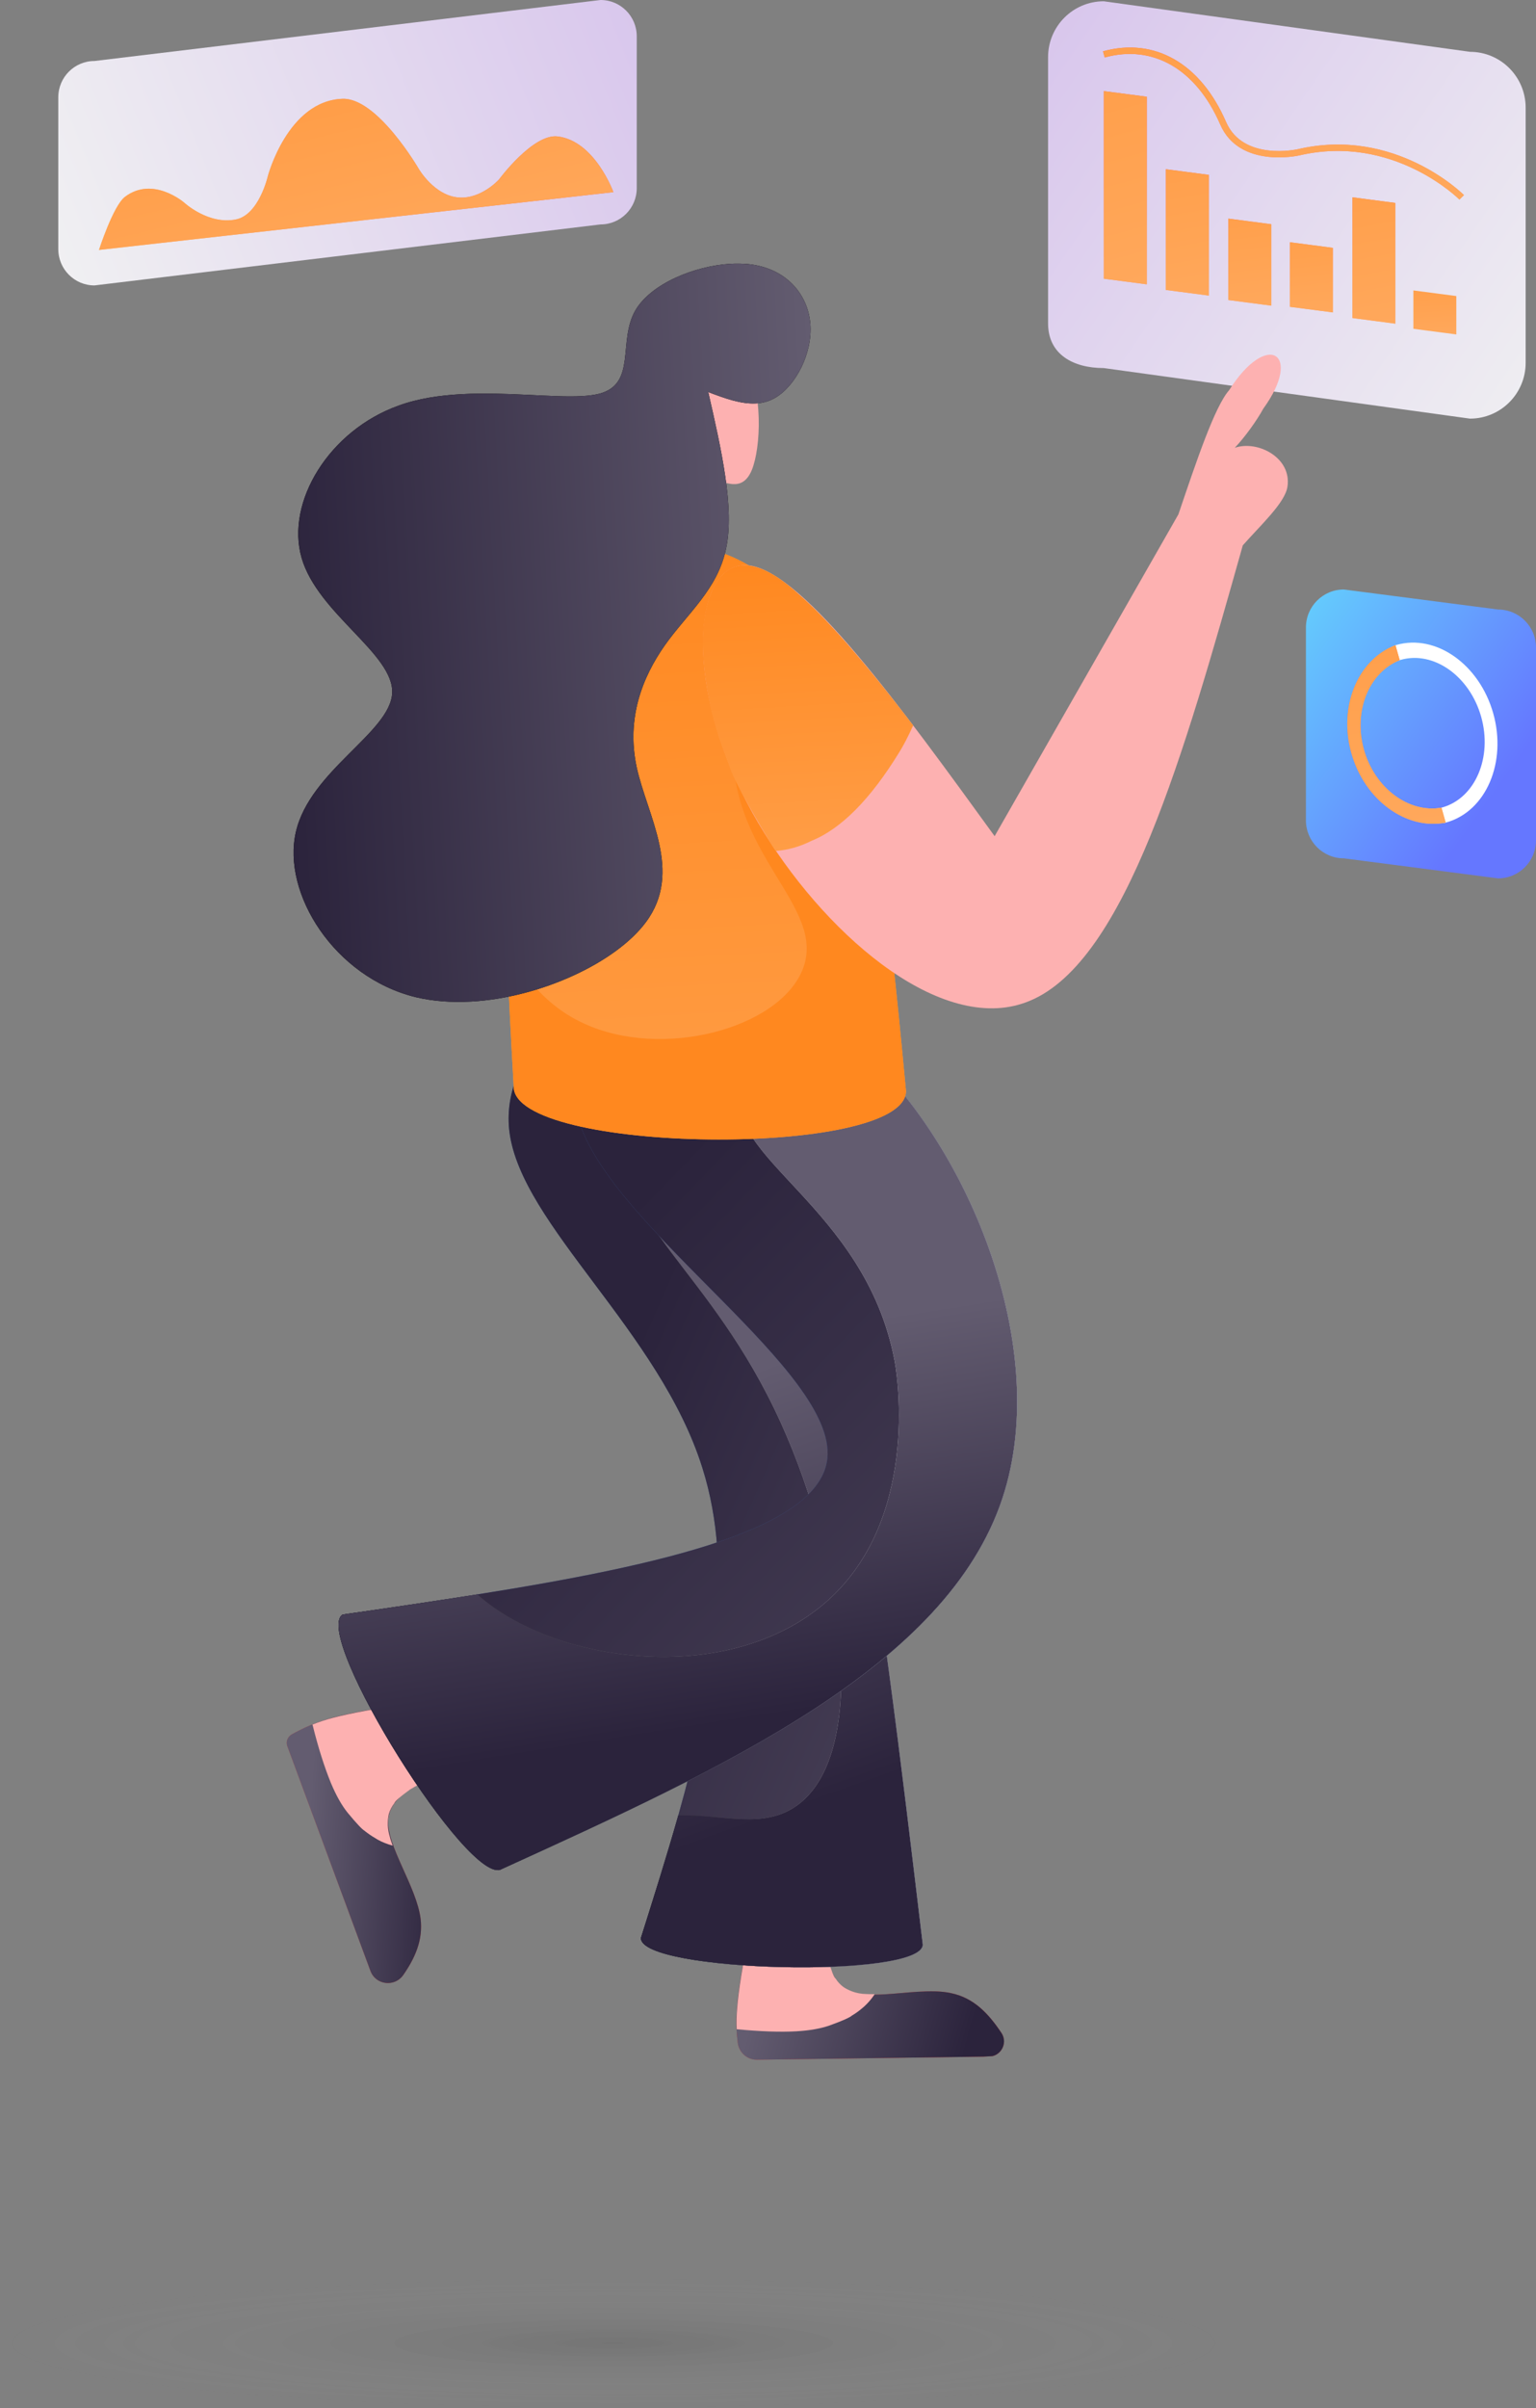 <svg width="448" height="702" viewBox="0 0 448 702" fill="none" xmlns="http://www.w3.org/2000/svg">
<rect x="0" y="0" width="448" height="702" fill="#808080" stroke="none"/>
<path d="M428.736 122.031L321.933 107.292C312.96 107.292 305.687 103.268 305.687 94.273V16.661C305.687 7.665 312.96 0.373 321.933 0.373L428.736 15.104C437.709 15.104 444.982 22.396 444.982 31.392V105.743C444.99 114.738 437.709 122.031 428.736 122.031Z" fill="url(#paint0_linear_295_12)"/>
<path d="M334.473 82.884L321.957 81.246V26.557L334.473 28.196V82.884Z" fill="url(#paint1_linear_295_12)"/>
<path d="M334.473 82.884L321.957 81.246V26.557L334.473 28.196V82.884Z" fill="url(#paint2_linear_295_12)"/>
<path d="M352.564 86.161L340.048 84.523V49.335L352.564 50.973V86.161Z" fill="url(#paint3_linear_295_12)"/>
<path d="M352.564 86.161L340.048 84.523V49.335L352.564 50.973V86.161Z" fill="url(#paint4_linear_295_12)"/>
<path d="M370.792 89.098L358.276 87.459V63.724L370.792 65.363V89.098Z" fill="url(#paint5_linear_295_12)"/>
<path d="M370.792 89.098L358.276 87.459V63.724L370.792 65.363V89.098Z" fill="url(#paint6_linear_295_12)"/>
<path d="M388.753 91.069L376.237 89.438V70.611L388.753 72.25V91.069Z" fill="url(#paint7_linear_295_12)"/>
<path d="M388.753 91.069L376.237 89.438V70.611L388.753 72.25V91.069Z" fill="url(#paint8_linear_295_12)"/>
<path d="M406.981 94.346L394.465 92.707V57.519L406.981 59.158V94.346Z" fill="url(#paint9_linear_295_12)"/>
<path d="M406.981 94.346L394.465 92.707V57.519L406.981 59.158V94.346Z" fill="url(#paint10_linear_295_12)"/>
<path d="M424.756 97.485L412.24 95.846V84.66L424.756 86.299V97.485Z" fill="url(#paint11_linear_295_12)"/>
<path d="M425.662 58.176L426.989 56.87C426.795 56.667 406.948 36.867 378.534 43.494C378.373 43.527 362.596 47.055 357.596 35.545C350.193 18.494 336.771 10.805 321.714 14.958L322.208 16.75C336.302 12.857 348.891 20.165 355.897 36.283C361.512 49.229 378.777 45.344 378.955 45.303C406.342 38.928 425.468 57.982 425.662 58.176Z" fill="url(#paint12_linear_295_12)"/>
<path d="M425.662 58.176L426.989 56.87C426.795 56.667 406.948 36.867 378.534 43.494C378.373 43.527 362.596 47.055 357.596 35.545C350.193 18.494 336.771 10.805 321.714 14.958L322.208 16.75C336.302 12.857 348.891 20.165 355.897 36.283C361.512 49.229 378.777 45.344 378.955 45.303C406.342 38.928 425.468 57.982 425.662 58.176Z" fill="url(#paint13_linear_295_12)"/>
<path d="M175.17 65.42L27.55 83.2C21.725 83.2 17 78.463 17 72.623V28.358C17 22.518 21.725 17.781 27.55 17.781L175.17 0C180.996 0 185.72 4.737 185.72 10.578V54.842C185.72 60.683 180.996 65.42 175.17 65.42Z" fill="url(#paint14_linear_295_12)"/>
<path d="M28.869 72.858L178.908 56.011C178.908 56.011 173.496 41.053 162.638 39.771C155.438 38.919 145.535 52.32 145.535 52.32C145.535 52.32 140.47 57.982 133.933 57.584C126.692 57.138 122.104 49.172 122.104 49.172C122.104 49.172 110.074 28.455 99.912 28.804C83.925 29.356 78.116 51.354 78.116 51.354C78.116 51.354 75.559 62.605 68.812 63.968C60.754 65.598 53.707 59.052 53.707 59.052C53.707 59.052 44.621 51.192 36.45 57.373C33.011 59.977 28.869 72.858 28.869 72.858Z" fill="url(#paint15_linear_295_12)"/>
<path d="M28.869 72.858L178.908 56.011C178.908 56.011 173.496 41.053 162.638 39.771C155.438 38.919 145.535 52.32 145.535 52.32C145.535 52.32 140.47 57.982 133.933 57.584C126.692 57.138 122.104 49.172 122.104 49.172C122.104 49.172 110.074 28.455 99.912 28.804C83.925 29.356 78.116 51.354 78.116 51.354C78.116 51.354 75.559 62.605 68.812 63.968C60.754 65.598 53.707 59.052 53.707 59.052C53.707 59.052 44.621 51.192 36.45 57.373C33.011 59.977 28.869 72.858 28.869 72.858Z" fill="url(#paint16_linear_295_12)"/>
<path d="M391.941 250.202L436.94 256.042C443.049 256.042 448 251.078 448 244.962V188.756C448 182.632 443.049 177.676 436.948 177.676L391.949 171.836C385.84 171.836 380.897 176.8 380.897 182.916V239.121C380.889 245.237 385.84 250.202 391.941 250.202Z" fill="url(#paint17_linear_295_12)"/>
<path d="M419.19 235.69C419.691 235.601 420.201 235.503 420.703 235.357C430.29 232.632 435.355 220.757 431.997 208.906C428.639 197.046 418.105 189.624 408.526 192.35C408.025 192.496 407.547 192.674 407.07 192.869L405.848 188.57C406.326 188.383 406.787 188.148 407.288 188.002C418.809 184.717 431.479 193.648 435.516 207.908C439.554 222.168 433.461 236.436 421.94 239.713C421.439 239.859 421.026 239.876 420.525 239.973L419.19 235.69Z" fill="white"/>
<path d="M407.013 188.075L408.251 192.431C399.287 195.992 394.635 207.308 397.822 218.558C401.01 229.801 410.945 237.126 420.436 235.43L421.665 239.786C410.152 242.041 398.033 233.248 394.165 219.597C390.298 205.953 396.042 192.228 407.013 188.075Z" fill="url(#paint18_linear_295_12)"/>
<path d="M407.013 188.075L408.251 192.431C399.287 195.992 394.635 207.308 397.822 218.558C401.01 229.801 410.945 237.126 420.436 235.43L421.665 239.786C410.152 242.041 398.033 233.248 394.165 219.597C390.298 205.953 396.042 192.228 407.013 188.075Z" fill="url(#paint19_linear_295_12)"/>
<g style="mix-blend-mode:multiply" opacity="0.6">
<ellipse cx="179" cy="683" rx="179" ry="19" fill="url(#paint20_radial_295_12)" fill-opacity="0.15"/>
</g>
<g clip-path="url(#clip0_295_12)">
<path d="M219.075 560.334C217.268 569.503 215.462 578.673 214.947 585.315C214.631 589.424 214.809 592.619 215.173 595.462C215.536 598.306 217.904 600.423 220.767 600.4L288.491 599.481C291.965 599.423 293.999 595.56 292.133 592.664C288.412 587.076 284.128 582.406 277.436 581.007C274.536 580.351 271.197 580.401 267.731 580.594C264.468 580.777 261.149 581.166 258.022 581.341C254.012 581.565 250.394 581.494 247.739 580.347C240.824 577.392 240.598 567.246 240.372 557.099L219.075 560.334Z" fill="#C93A3A"/>
<path d="M219.075 560.334C217.268 569.503 215.462 578.673 214.947 585.315C214.631 589.424 214.809 592.619 215.173 595.462C215.536 598.306 217.904 600.423 220.767 600.4L288.491 599.481C291.965 599.423 293.999 595.56 292.133 592.664C288.412 587.076 284.128 582.406 277.436 581.007C274.536 580.351 271.197 580.401 267.731 580.594C264.468 580.777 261.149 581.166 258.022 581.341C254.012 581.565 250.394 581.494 247.739 580.347C240.824 577.392 240.598 567.246 240.372 557.099L219.075 560.334Z" fill="url(#paint21_linear_295_12)"/>
<path d="M240.365 556.963L219.075 560.334L218.657 562.607C216.628 572.675 215.414 580.244 215.015 585.311C214.854 587.298 214.767 589.416 214.885 591.524C221.739 592.163 227.479 592.388 232.169 592.126C236.18 591.902 239.42 591.312 241.961 590.42C245.771 589.048 247.965 588.04 248.482 587.533C248.746 587.382 248.942 587.235 249.207 587.084C250.26 586.411 251.238 585.607 252.148 584.806C253.25 583.79 254.209 582.645 255.028 581.44L255.088 581.3C253.861 581.301 252.974 581.282 252.426 581.245C250.172 581.166 248.091 580.532 246.183 579.343C245.19 578.649 244.393 577.807 243.72 576.753C243.222 576.372 242.508 574.571 241.574 571.282C240.719 566.966 240.317 562.216 240.365 556.963Z" fill="#FDB1B1"/>
<path d="M122.62 496.105C113.221 497.516 103.754 498.931 97.169 500.663C91.796 502.122 88.277 503.818 85.101 505.564C83.912 506.244 83.312 507.71 83.792 508.978L108.044 574.513C109.571 578.655 115.062 579.303 117.591 575.752C121.064 570.785 123.426 565.471 122.673 559.309C121.461 549.831 112.765 538.179 113.223 530.517C113.75 522.851 123.431 519.174 133.113 515.497L122.62 496.105Z" fill="#C93A3A"/>
<path d="M122.62 496.105C113.221 497.516 103.754 498.931 97.169 500.663C91.796 502.122 88.277 503.818 85.101 505.564C83.912 506.244 83.312 507.71 83.792 508.978L108.044 574.513C109.571 578.655 115.062 579.303 117.591 575.752C121.064 570.785 123.426 565.471 122.673 559.309C121.461 549.831 112.765 538.179 113.223 530.517C113.75 522.851 123.431 519.174 133.113 515.497L122.62 496.105Z" fill="url(#paint22_linear_295_12)"/>
<path d="M133.113 515.497L122.624 496.173L120.256 496.509C109.838 497.978 102.146 499.43 97.173 500.731C95.157 501.252 93.148 501.91 91.147 502.704C92.822 509.497 94.636 515.123 96.454 519.59C98.029 523.388 99.692 526.295 101.377 528.383C104.01 531.577 105.676 533.325 106.378 533.695C106.593 533.888 106.809 534.08 107.02 534.205C108.017 534.967 109.147 535.654 110.204 536.277C111.541 537.02 112.935 537.556 114.389 537.952L114.529 538.013C114.12 536.808 113.799 535.94 113.701 535.4C113.036 533.255 112.91 531.012 113.401 528.803C113.744 527.624 114.299 526.571 115.061 525.573C115.235 525.018 116.73 523.707 119.614 521.637C123.571 519.234 128.03 517.281 133.113 515.497Z" fill="#FDB1B1"/>
<path d="M269.147 566.878C268.889 576.916 186.75 574.89 186.944 564.924C190.709 552.986 194.474 541.048 197.835 529.201C208.017 492.971 214.377 457.91 204.859 427.895C192.408 388.089 152.087 357.135 148.594 329.988C145.914 308.864 165.518 289.973 185.162 288.876C190.804 288.561 196.458 289.677 201.606 292.731C203.158 293.667 204.646 294.675 206.078 295.89C226.316 312.76 238.006 359.7 246.914 408.091C256.495 459.99 262.753 513.438 269.147 566.878Z" fill="#33527F"/>
<path d="M269.147 566.878C268.889 576.916 186.75 574.89 186.944 564.924C190.709 552.986 194.474 541.048 197.835 529.201C208.017 492.971 214.377 457.91 204.859 427.895C192.408 388.089 152.087 357.135 148.594 329.988C145.914 308.864 165.518 289.973 185.162 288.876C190.804 288.561 196.458 289.677 201.606 292.731C203.158 293.667 204.646 294.675 206.078 295.89C226.316 312.76 238.006 359.7 246.914 408.091C256.495 459.99 262.753 513.438 269.147 566.878Z" fill="url(#paint23_linear_295_12)"/>
<path d="M269.147 566.878C268.89 576.916 186.751 574.89 186.944 564.924C190.709 552.986 194.474 541.048 197.836 529.201C210.973 528.808 222.825 533.464 232.709 526.094C253.723 510.465 246.064 455.118 227.869 415.019C207.104 369.199 178.518 356.682 182.664 329.585C184.865 315.28 195.02 304.213 206.146 295.886C226.385 312.757 238.075 359.696 246.982 408.087C256.495 459.99 262.753 513.438 269.147 566.878Z" fill="url(#paint24_linear_295_12)"/>
<path d="M269.147 566.878C268.89 576.916 186.751 574.89 186.944 564.924C190.709 552.986 194.474 541.048 197.836 529.201C210.973 528.808 222.825 533.464 232.709 526.094C253.723 510.465 246.064 455.118 227.869 415.019C207.104 369.199 178.518 356.682 182.664 329.585C184.865 315.28 195.02 304.213 206.146 295.886C226.385 312.757 238.075 359.696 246.982 408.087C256.495 459.99 262.753 513.438 269.147 566.878Z" fill="url(#paint25_linear_295_12)"/>
<path d="M292.359 436.781C276.075 485.829 211.241 515.292 146.342 544.827C137.118 550.593 90.769 476.406 99.924 470.644C113.182 468.744 126.437 466.777 139.211 464.768C193.414 456.149 239.191 445.615 241.319 425.109C243.924 399.735 179.817 359.2 169.117 327.547C161.766 305.797 179.611 288.368 203.741 287.02C214.685 286.409 226.974 289.132 238.694 296.318C241.164 297.817 243.645 299.519 246.074 301.497C280.295 328.224 307.534 391.068 292.359 436.781Z" fill="#3C5C96"/>
<path d="M292.359 436.781C276.075 485.829 211.241 515.292 146.342 544.827C137.118 550.593 90.769 476.406 99.924 470.644C113.182 468.744 126.437 466.777 139.211 464.768C193.414 456.149 239.191 445.615 241.319 425.109C243.924 399.735 179.817 359.2 169.117 327.547C161.766 305.797 179.611 288.368 203.741 287.02C214.685 286.409 226.974 289.132 238.694 296.318C241.164 297.817 243.645 299.519 246.074 301.497C280.295 328.224 307.534 391.068 292.359 436.781Z" fill="url(#paint26_linear_295_12)"/>
<path d="M292.359 436.781C276.075 485.829 211.241 515.292 146.342 544.827C137.118 550.593 90.769 476.406 99.924 470.644C113.182 468.744 126.437 466.777 139.211 464.768C162.676 485.685 214.916 491.972 242.747 465.326C268.83 440.346 261.295 398.219 260.845 396.267C252.214 351.611 210.142 336.915 216.782 317.861C219.835 309.031 231.993 303.307 246.074 301.497C280.295 328.224 307.534 391.068 292.359 436.781Z" fill="url(#paint27_linear_295_12)"/>
<path d="M292.359 436.781C276.075 485.829 211.241 515.292 146.342 544.827C137.118 550.593 90.769 476.406 99.924 470.644C113.182 468.744 126.437 466.777 139.211 464.768C162.676 485.685 214.916 491.972 242.747 465.326C268.83 440.346 261.295 398.219 260.845 396.267C252.214 351.611 210.142 336.915 216.782 317.861C219.835 309.031 231.993 303.307 246.074 301.497C280.295 328.224 307.534 391.068 292.359 436.781Z" fill="url(#paint28_linear_295_12)"/>
<path d="M264.25 318.074C264.052 337.722 149.565 336.412 149.828 316.692C149.057 302.893 148.286 289.095 147.882 275.753C146.734 236.884 148.253 201.82 160.452 180.956C168.54 167.072 181.351 159.607 194.742 158.859C207.724 158.134 221.264 163.718 231.505 176.17C231.947 176.759 232.457 177.344 232.903 178.001C253.519 205.282 258.916 261.642 264.25 318.074Z" fill="url(#paint29_linear_295_12)"/>
<path d="M264.25 318.074C264.052 337.722 149.566 336.412 149.828 316.692C149.057 302.893 148.286 289.095 147.882 275.753C152.753 284.822 159.507 293.445 170.35 298.363C193.098 308.888 227.029 299.902 234.048 282.736C241.663 264.038 211.645 249.077 213.904 215.063C214.852 201.51 220.859 185.765 231.573 176.166C232.015 176.755 232.525 177.34 232.971 177.997C253.519 205.282 258.917 261.642 264.25 318.074Z" fill="#FF881F"/>
<path d="M290.1 243.741L343.704 149.925C349.031 134.218 354.291 118.514 358.522 113.71C369.612 96.18 380.154 103.024 368.441 119.156C366.648 122.461 363.107 127.431 360.144 130.529C366.835 128.246 376.806 133.417 375.505 141.876C374.812 146.551 367.741 153.014 362.482 158.968C345.408 219.514 328.335 280.061 300.416 291.712C297.418 292.97 294.254 293.693 290.991 293.875C264.346 295.363 231.822 262.405 216.364 231.017C199.829 197.44 202.686 165.574 216.756 164.788C217.436 164.75 218.187 164.777 218.875 164.875C234.698 167.4 262.397 205.536 290.1 243.741Z" fill="#FDB1B1"/>
<path d="M216.62 164.796C213.221 164.986 210.469 166.981 208.363 170.78C204.234 178.648 203.879 190.6 207.365 206.633C208.609 211.814 210.34 217.172 212.559 222.707C213.277 225.803 217.543 233.815 225.356 246.743C225.654 247.204 225.949 247.597 226.248 248.057C229.71 247.796 233.203 246.85 236.718 245.086C245.32 241.605 253.84 233.015 262.216 219.388C263.469 217.409 264.824 214.81 266.341 211.453C252.144 192.881 240.929 180.075 232.69 172.967C226.371 167.252 220.97 164.553 216.62 164.796Z" fill="url(#paint30_linear_295_12)"/>
<path d="M180.631 162.579C185.375 164.496 190.19 166.477 195.152 166.2L195.22 166.196C200.182 165.919 205.227 163.455 210.343 161.056C207.698 156.43 205.125 151.869 204.788 148.274C204.383 144.683 206.349 142.051 208.252 139.49C210.416 140.392 212.576 141.226 214.48 141.119C216.655 140.998 218.554 139.596 219.765 135.642C222.138 128.077 222.412 111.016 216.028 104.145C213.414 101.291 209.668 100.136 205.793 100.353C200.356 100.657 194.658 103.634 191.706 108.163C186.614 115.879 189.341 128.068 188.8 137.917C188.323 147.694 184.443 155.138 180.631 162.579Z" fill="#FDB1B1"/>
<path d="M206.572 114.287C211.308 116.068 216.044 117.849 220.53 117.599C222.501 117.488 224.382 116.974 226.164 115.92C232.039 112.456 237.036 103.04 236.35 94.419C235.664 85.798 229.298 78.039 218.056 76.962C216.481 76.846 214.842 76.801 213.143 76.896C202.539 77.488 189.875 82.696 185.33 90.45C180.107 99.469 185.775 111.835 174.824 114.765C173.412 115.116 171.72 115.347 169.749 115.457C161.049 115.943 147.654 114.169 134.535 114.901C128.214 115.254 121.923 116.151 116.244 118.241C96.054 125.437 83.243 146.335 87.972 162.64C92.701 178.945 114.97 190.656 114.38 202.076C113.791 213.496 90.411 224.62 86.296 242.51C82.178 260.331 97.457 284.843 121.238 290.674C126.351 291.888 131.827 292.264 137.469 291.949C157.996 290.803 179.847 280.377 188.404 268.785C199.314 254.13 188.712 237.676 185.672 223.527C182.7 209.374 187.288 197.526 193.92 188.088C200.556 178.717 209.308 171.818 211.778 159.885C214.255 148.087 210.447 131.185 206.572 114.287Z" fill="black"/>
<path d="M206.572 114.287C211.308 116.068 216.044 117.849 220.53 117.599C222.501 117.488 224.382 116.974 226.164 115.92C232.039 112.456 237.036 103.04 236.35 94.419C235.664 85.798 229.298 78.039 218.056 76.962C216.481 76.846 214.842 76.801 213.143 76.896C202.539 77.488 189.875 82.696 185.33 90.45C180.107 99.469 185.775 111.835 174.824 114.765C173.412 115.116 171.72 115.347 169.749 115.457C161.049 115.943 147.654 114.169 134.535 114.901C128.214 115.254 121.923 116.151 116.244 118.241C96.054 125.437 83.243 146.335 87.972 162.64C92.701 178.945 114.97 190.656 114.38 202.076C113.791 213.496 90.411 224.62 86.296 242.51C82.178 260.331 97.457 284.843 121.238 290.674C126.351 291.888 131.827 292.264 137.469 291.949C157.996 290.803 179.847 280.377 188.404 268.785C199.314 254.13 188.712 237.676 185.672 223.527C182.7 209.374 187.288 197.526 193.92 188.088C200.556 178.717 209.308 171.818 211.778 159.885C214.255 148.087 210.447 131.185 206.572 114.287Z" fill="url(#paint31_linear_295_12)"/>
</g>
<defs>
<linearGradient id="paint0_linear_295_12" x1="294.955" y1="6.449" x2="457.356" y2="117.81" gradientUnits="userSpaceOnUse">
<stop stop-color="#D7C4EC"/>
<stop offset="1" stop-color="#F0F0F2"/>
</linearGradient>
<linearGradient id="paint1_linear_295_12" x1="327.655" y1="45.848" x2="331.688" y2="109.413" gradientUnits="userSpaceOnUse">
<stop stop-color="#FA655C"/>
<stop offset="1" stop-color="#FFBF8A"/>
</linearGradient>
<linearGradient id="paint2_linear_295_12" x1="325.365" y1="-143.794" x2="397.859" y2="116.315" gradientUnits="userSpaceOnUse">
<stop stop-color="#FF881F"/>
<stop offset="1" stop-color="#FFAF69"/>
</linearGradient>
<linearGradient id="paint3_linear_295_12" x1="344.928" y1="45.89" x2="348.962" y2="109.455" gradientUnits="userSpaceOnUse">
<stop stop-color="#FA655C"/>
<stop offset="1" stop-color="#FFBF8A"/>
</linearGradient>
<linearGradient id="paint4_linear_295_12" x1="343.456" y1="-62.041" x2="375.778" y2="115.338" gradientUnits="userSpaceOnUse">
<stop stop-color="#FF881F"/>
<stop offset="1" stop-color="#FFAF69"/>
</linearGradient>
<linearGradient id="paint5_linear_295_12" x1="362.612" y1="45.913" x2="366.645" y2="109.479" gradientUnits="userSpaceOnUse">
<stop stop-color="#FA655C"/>
<stop offset="1" stop-color="#FFBF8A"/>
</linearGradient>
<linearGradient id="paint6_linear_295_12" x1="361.684" y1="-13.012" x2="377.291" y2="111.299" gradientUnits="userSpaceOnUse">
<stop stop-color="#FF881F"/>
<stop offset="1" stop-color="#FFAF69"/>
</linearGradient>
<linearGradient id="paint7_linear_295_12" x1="380.29" y1="45.921" x2="384.323" y2="109.486" gradientUnits="userSpaceOnUse">
<stop stop-color="#FA655C"/>
<stop offset="1" stop-color="#FFBF8A"/>
</linearGradient>
<linearGradient id="paint8_linear_295_12" x1="379.645" y1="8.741" x2="389.846" y2="109.516" gradientUnits="userSpaceOnUse">
<stop stop-color="#FF881F"/>
<stop offset="1" stop-color="#FFAF69"/>
</linearGradient>
<linearGradient id="paint9_linear_295_12" x1="398.827" y1="45.891" x2="402.86" y2="109.456" gradientUnits="userSpaceOnUse">
<stop stop-color="#FA655C"/>
<stop offset="1" stop-color="#FFBF8A"/>
</linearGradient>
<linearGradient id="paint10_linear_295_12" x1="397.873" y1="-53.857" x2="430.195" y2="123.523" gradientUnits="userSpaceOnUse">
<stop stop-color="#FF881F"/>
<stop offset="1" stop-color="#FFAF69"/>
</linearGradient>
<linearGradient id="paint11_linear_295_12" x1="415.648" y1="45.875" x2="419.682" y2="109.441" gradientUnits="userSpaceOnUse">
<stop stop-color="#FF881F"/>
<stop offset="1" stop-color="#FFAF69"/>
</linearGradient>
<linearGradient id="paint12_linear_295_12" x1="375.204" y1="22.34" x2="371.17" y2="85.905" gradientUnits="userSpaceOnUse">
<stop stop-color="#FA655C"/>
<stop offset="1" stop-color="#FFBF8A"/>
</linearGradient>
<linearGradient id="paint13_linear_295_12" x1="350.382" y1="-120.201" x2="356.13" y2="100.233" gradientUnits="userSpaceOnUse">
<stop stop-color="#FF881F"/>
<stop offset="1" stop-color="#FFAF69"/>
</linearGradient>
<linearGradient id="paint14_linear_295_12" x1="198.301" y1="2.258" x2="15.773" y2="75.947" gradientUnits="userSpaceOnUse">
<stop stop-color="#D7C4EC"/>
<stop offset="1" stop-color="#F0F0F2"/>
</linearGradient>
<linearGradient id="paint15_linear_295_12" x1="178.905" y1="50.828" x2="28.869" y2="50.828" gradientUnits="userSpaceOnUse">
<stop stop-color="#FA655C"/>
<stop offset="1" stop-color="#FFBF8A"/>
</linearGradient>
<linearGradient id="paint16_linear_295_12" x1="29" y1="-78.5" x2="77.146" y2="123.627" gradientUnits="userSpaceOnUse">
<stop offset="0.228" stop-color="#FF8F2C"/>
<stop offset="1" stop-color="#FFAF69"/>
</linearGradient>
<linearGradient id="paint17_linear_295_12" x1="365.878" y1="179.156" x2="436.935" y2="229.779" gradientUnits="userSpaceOnUse">
<stop stop-color="#64D7FD"/>
<stop offset="1" stop-color="#6577FF"/>
</linearGradient>
<linearGradient id="paint18_linear_295_12" x1="392.96" y1="214.108" x2="421.663" y2="214.108" gradientUnits="userSpaceOnUse">
<stop stop-color="#FA655C"/>
<stop offset="1" stop-color="#FFBF8A"/>
</linearGradient>
<linearGradient id="paint19_linear_295_12" x1="400.777" y1="30.618" x2="429.517" y2="286.486" gradientUnits="userSpaceOnUse">
<stop stop-color="#FF881F"/>
<stop offset="1" stop-color="#FFAF69"/>
</linearGradient>
<radialGradient id="paint20_radial_295_12" cx="0" cy="0" r="1" gradientUnits="userSpaceOnUse" gradientTransform="translate(179 683) rotate(90) scale(19 179)">
<stop/>
<stop offset="1" stop-color="#D9D9D9" stop-opacity="0"/>
</radialGradient>
<linearGradient id="paint21_linear_295_12" x1="286.594" y1="579.568" x2="226.111" y2="562.914" gradientUnits="userSpaceOnUse">
<stop stop-color="#2B233C"/>
<stop offset="1" stop-color="#635C70"/>
</linearGradient>
<linearGradient id="paint22_linear_295_12" x1="131.132" y1="540.889" x2="89.756" y2="538.359" gradientUnits="userSpaceOnUse">
<stop stop-color="#2B233C"/>
<stop offset="1" stop-color="#635C70"/>
</linearGradient>
<linearGradient id="paint23_linear_295_12" x1="186.022" y1="388.982" x2="413.831" y2="489.539" gradientUnits="userSpaceOnUse">
<stop stop-color="#2B233C"/>
<stop offset="1" stop-color="#635C70"/>
</linearGradient>
<linearGradient id="paint24_linear_295_12" x1="179.806" y1="437.147" x2="261.64" y2="432.577" gradientUnits="userSpaceOnUse">
<stop/>
<stop offset="0.173" stop-color="#303030"/>
<stop offset="0.584" stop-color="#9E9E9E"/>
<stop offset="0.868" stop-color="#E4E4E4"/>
<stop offset="1" stop-color="white"/>
</linearGradient>
<linearGradient id="paint25_linear_295_12" x1="238.409" y1="525.264" x2="196.574" y2="407.677" gradientUnits="userSpaceOnUse">
<stop stop-color="#2B233C"/>
<stop offset="1" stop-color="#635C70"/>
</linearGradient>
<linearGradient id="paint26_linear_295_12" x1="157.657" y1="378.324" x2="413.993" y2="626.155" gradientUnits="userSpaceOnUse">
<stop stop-color="#2B233C"/>
<stop offset="1" stop-color="#635C70"/>
</linearGradient>
<linearGradient id="paint27_linear_295_12" x1="96.221" y1="428.831" x2="297.345" y2="417.597" gradientUnits="userSpaceOnUse">
<stop/>
<stop offset="0.173" stop-color="#303030"/>
<stop offset="0.584" stop-color="#9E9E9E"/>
<stop offset="0.868" stop-color="#E4E4E4"/>
<stop offset="1" stop-color="white"/>
</linearGradient>
<linearGradient id="paint28_linear_295_12" x1="232.068" y1="499.155" x2="214.796" y2="390.3" gradientUnits="userSpaceOnUse">
<stop stop-color="#2B233C"/>
<stop offset="1" stop-color="#635C70"/>
</linearGradient>
<linearGradient id="paint29_linear_295_12" x1="198.168" y1="158.667" x2="207.885" y2="332.646" gradientUnits="userSpaceOnUse">
<stop stop-color="#FF881F"/>
<stop offset="1" stop-color="#FF9D46"/>
</linearGradient>
<linearGradient id="paint30_linear_295_12" x1="233.631" y1="163.846" x2="238.296" y2="247.384" gradientUnits="userSpaceOnUse">
<stop stop-color="#FF881F"/>
<stop offset="1" stop-color="#FF9D46"/>
</linearGradient>
<linearGradient id="paint31_linear_295_12" x1="82.263" y1="189.627" x2="241.154" y2="180.753" gradientUnits="userSpaceOnUse">
<stop stop-color="#2B233C"/>
<stop offset="1" stop-color="#635C70"/>
</linearGradient>
<clipPath id="clip0_295_12">
<rect width="312.071" height="525.906" fill="white" transform="translate(60 85.449) rotate(-3.197)"/>
</clipPath>
</defs>
</svg>
